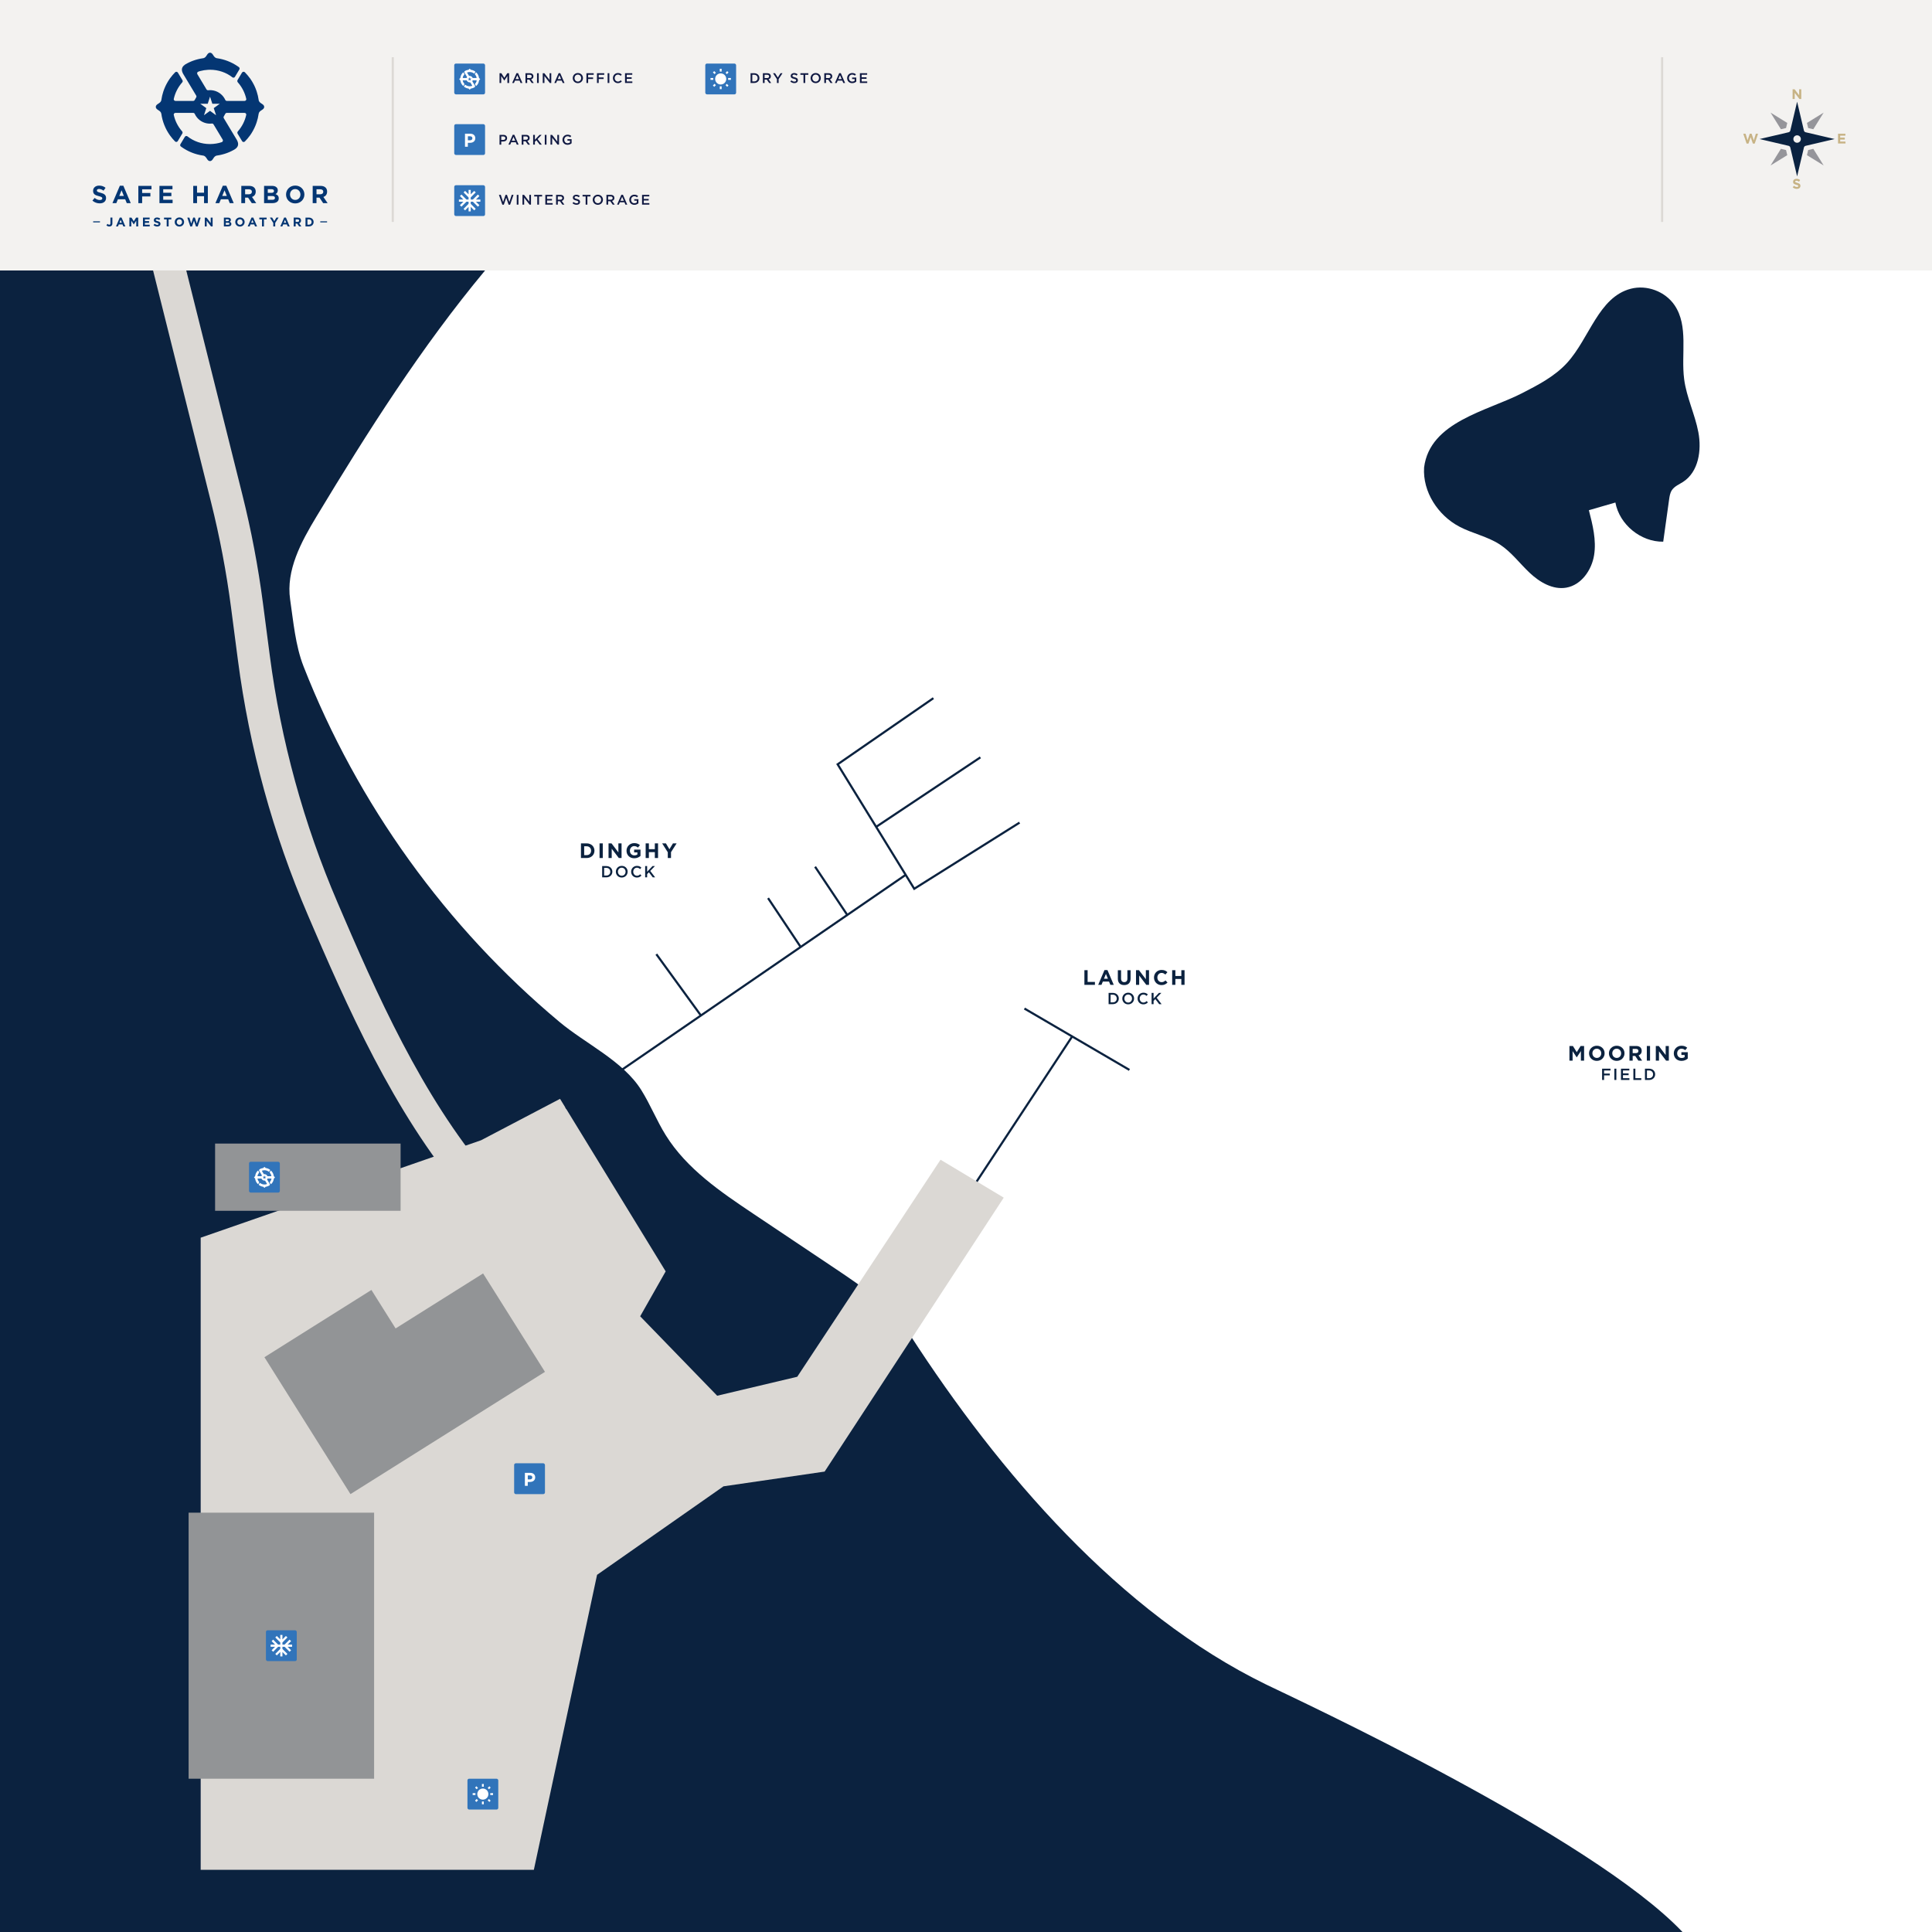 <?xml version="1.0" encoding="UTF-8"?>
<svg xmlns="http://www.w3.org/2000/svg" xmlns:xlink="http://www.w3.org/1999/xlink" viewBox="0 0 1800 1800">
  <clipPath id="a">
    <path d="m86.09 49.12h219.15v161.97h-219.15z"></path>
  </clipPath>
  <path d="m0 0h1800v1800h-1800z" fill="#fff"></path>
  <path d="m1567.54 1800h-1567.54v-1548h451.92c-59.49 71.49-109.08 149.73-157.13 229.37-14.25 23.62-28.47 49.95-24.47 77.25 3.02 20.61 4.9 42.86 12.49 62.26 50.11 128.04 132.95 243.11 238.48 331.26 24.6 20.55 59.2 36.3 76.2 63.48 8.45 13.51 14.35 28.5 22.78 42.03 19.51 31.32 51.1 52.79 81.77 73.31 25.24 16.89 50.48 33.79 75.72 50.68 26.16 17.51 53.05 35.75 70.15 62.18 82.63 127.77 195.15 259.13 331.96 325.72 27.81 13.53 302.85 141 387.67 230.47z" fill="#0b223f"></path>
  <path d="m1326.79 435.58c-1.42 22.53 12.83 44.5 32.79 55.04 12.19 6.44 26.24 9.13 37.79 16.67 10.7 6.98 18.43 17.58 27.73 26.35 9.29 8.77 21.66 16.08 34.24 13.85 13.94-2.47 23.6-16.29 25.84-30.27s-1.32-28.16-4.86-41.87c8.23-2.39 16.47-4.77 24.7-7.16 3.79 20.52 23.7 36.82 44.56 36.49 1.82-13.07 3.64-26.15 5.47-39.22.42-3.04.89-6.2 2.59-8.77 2.44-3.68 6.86-5.39 10.55-7.8 14.31-9.34 17.32-29.39 14.13-46.19-3.18-16.79-11.04-32.52-13.24-49.47-3.03-23.29 4.27-49.45-8.93-68.88-8.71-12.83-25.85-19.26-40.85-15.32-30.02 7.87-38.35 46.02-59.23 68.97-11.42 12.55-26.86 20.56-41.95 28.3-32.78 16.82-85.99 26.54-91.33 69.26z" fill="#0b223f"></path>
  <path d="m1010.31 917.55v-13.65h3v10.94h6.81v2.71z" fill="#0b223f"></path>
  <path d="m1034.5 917.55-1.25-3.06h-5.77l-1.25 3.06h-3.06l5.85-13.75h2.77l5.85 13.75zm-4.13-10.14-1.81 4.43h3.63l-1.81-4.43z" fill="#0b223f"></path>
  <path d="m1052.95 914.32c-.28.77-.68 1.41-1.2 1.92s-1.15.9-1.89 1.15-1.57.38-2.48.38c-1.83 0-3.28-.51-4.33-1.52s-1.58-2.53-1.58-4.54v-7.8h3v7.72c0 1.12.26 1.96.78 2.53s1.24.85 2.17.85 1.64-.27 2.16-.82.78-1.37.78-2.46v-7.82h3v7.7c0 1.04-.14 1.94-.42 2.71z" fill="#0b223f"></path>
  <path d="m1067.96 917.55-6.61-8.68v8.68h-2.96v-13.65h2.77l6.4 8.41v-8.41h2.96v13.65h-2.55z" fill="#0b223f"></path>
  <path d="m1086.64 916.36c-.38.3-.79.56-1.24.77s-.94.38-1.47.49-1.13.17-1.79.17c-1 0-1.93-.18-2.79-.55-.86-.36-1.6-.86-2.22-1.49s-1.11-1.38-1.46-2.23c-.35-.86-.53-1.77-.53-2.75v-.04c0-.97.18-1.89.53-2.74s.84-1.6 1.46-2.24 1.37-1.15 2.24-1.52 1.83-.56 2.89-.56c.64 0 1.22.05 1.75.16.53.1 1 .25 1.43.43s.83.4 1.19.66.7.55 1.01.86l-1.91 2.2c-.53-.48-1.08-.86-1.63-1.13s-1.17-.41-1.86-.41c-.57 0-1.1.11-1.59.33s-.91.53-1.26.92-.62.84-.82 1.36c-.2.51-.29 1.06-.29 1.65v.04c0 .58.1 1.14.29 1.66s.46.98.81 1.37c.34.39.76.7 1.25.93s1.02.34 1.61.34c.78 0 1.44-.14 1.98-.43s1.08-.68 1.61-1.17l1.91 1.93c-.35.38-.72.71-1.09 1.01z" fill="#0b223f"></path>
  <path d="m1100.62 917.55v-5.48h-5.54v5.48h-3v-13.65h3v5.4h5.54v-5.4h3v13.65z" fill="#0b223f"></path>
  <path d="m1032.86 925.05h3.92c3.3 0 5.58 2.27 5.58 5.22v.03c0 2.96-2.28 5.25-5.58 5.25h-3.92zm3.92 8.82c2.21 0 3.64-1.49 3.64-3.54v-.03c0-2.05-1.44-3.57-3.64-3.57h-2.07v7.14z" fill="#0b223f"></path>
  <path d="m1045.62 930.33v-.03c0-2.96 2.28-5.43 5.5-5.43s5.47 2.45 5.47 5.4v.03c0 2.96-2.28 5.43-5.5 5.43s-5.47-2.44-5.47-5.4zm9.04 0v-.03c0-2.04-1.49-3.73-3.57-3.73s-3.54 1.67-3.54 3.71v.03c0 2.04 1.48 3.74 3.57 3.74s3.54-1.67 3.54-3.71z" fill="#0b223f"></path>
  <path d="m1059.87 930.33v-.03c0-2.98 2.24-5.43 5.42-5.43 1.93 0 3.1.67 4.11 1.63l-1.18 1.37c-.84-.78-1.74-1.3-2.94-1.3-2.01 0-3.46 1.65-3.46 3.71v.03c0 2.05 1.45 3.74 3.46 3.74 1.29 0 2.11-.53 3.01-1.37l1.18 1.2c-1.09 1.14-2.29 1.86-4.26 1.86-3.06 0-5.34-2.38-5.34-5.4z" fill="#0b223f"></path>
  <path d="m1072.91 925.05h1.85v5.28l4.99-5.28h2.26l-4.36 4.52 4.56 5.98h-2.23l-3.58-4.72-1.63 1.68v3.04h-1.85v-10.5z" fill="#0b223f"></path>
  <path d="m1472.88 988.17v-8.91l-3.84 5.83h-.08l-3.8-5.77v8.85h-2.96v-13.65h3.24l3.59 5.77 3.59-5.77h3.24v13.65h-2.96z" fill="#0b223f"></path>
  <path d="m1494.43 984.08c-.36.85-.87 1.6-1.51 2.24s-1.41 1.15-2.3 1.52-1.86.56-2.92.56-2.02-.19-2.91-.56c-.88-.37-1.65-.87-2.29-1.5s-1.14-1.37-1.5-2.22-.54-1.76-.54-2.74v-.04c0-.97.18-1.89.55-2.74.36-.85.87-1.6 1.51-2.24s1.41-1.15 2.3-1.52 1.86-.56 2.92-.56 2.02.18 2.91.56c.88.37 1.65.87 2.29 1.5s1.14 1.37 1.5 2.22.54 1.76.54 2.74v.04c0 .98-.18 1.89-.55 2.74zm-2.59-2.74c0-.58-.1-1.14-.3-1.66s-.49-.97-.86-1.37c-.37-.39-.81-.7-1.32-.93s-1.06-.34-1.66-.34-1.17.11-1.67.33-.93.53-1.29.92-.64.84-.84 1.36c-.2.51-.3 1.06-.3 1.65v.04c0 .58.1 1.14.3 1.66s.49.98.86 1.37.81.7 1.31.93 1.06.34 1.67.34 1.15-.11 1.66-.33.94-.53 1.3-.92.64-.84.84-1.36c.2-.51.3-1.06.3-1.65z" fill="#0b223f"></path>
  <path d="m1512.96 984.08c-.36.85-.87 1.6-1.51 2.24s-1.41 1.15-2.3 1.52-1.86.56-2.92.56-2.02-.19-2.91-.56c-.88-.37-1.65-.87-2.29-1.5s-1.14-1.37-1.5-2.22-.54-1.76-.54-2.74v-.04c0-.97.18-1.89.55-2.74.36-.85.87-1.6 1.51-2.24s1.41-1.15 2.3-1.52 1.86-.56 2.92-.56 2.02.18 2.91.56c.88.37 1.65.87 2.29 1.5s1.14 1.37 1.5 2.22.54 1.76.54 2.74v.04c0 .98-.18 1.89-.55 2.74zm-2.59-2.74c0-.58-.1-1.14-.3-1.66s-.49-.97-.86-1.37c-.37-.39-.81-.7-1.32-.93s-1.06-.34-1.66-.34-1.17.11-1.67.33-.93.53-1.29.92-.64.84-.84 1.36c-.2.51-.3 1.06-.3 1.65v.04c0 .58.1 1.14.3 1.66s.49.98.86 1.37.81.7 1.31.93 1.06.34 1.67.34 1.15-.11 1.66-.33.94-.53 1.3-.92.64-.84.84-1.36c.2-.51.3-1.06.3-1.65z" fill="#0b223f"></path>
  <path d="m1526.41 988.17-2.92-4.37h-2.36v4.37h-3v-13.65h6.24c1.62 0 2.89.4 3.79 1.19s1.36 1.9 1.36 3.32v.04c0 1.11-.27 2.01-.81 2.7-.54.7-1.25 1.21-2.12 1.53l3.33 4.88h-3.51zm.06-8.99c0-.65-.21-1.14-.62-1.46-.42-.32-1-.49-1.74-.49h-2.98v3.92h3.04c.74 0 1.31-.18 1.71-.53s.59-.82.59-1.4z" fill="#0b223f"></path>
  <path d="m1534.31 988.17v-13.65h3v13.65z" fill="#0b223f"></path>
  <path d="m1552.25 988.17-6.61-8.68v8.68h-2.96v-13.65h2.77l6.4 8.41v-8.41h2.96v13.65h-2.55z" fill="#0b223f"></path>
  <path d="m1569.93 987.77c-.97.42-2.08.63-3.32.63-1.07 0-2.04-.18-2.92-.53s-1.63-.84-2.26-1.46-1.12-1.37-1.47-2.22c-.35-.86-.53-1.79-.53-2.81v-.04c0-.97.18-1.89.54-2.74s.86-1.6 1.49-2.24 1.39-1.15 2.26-1.52 1.83-.56 2.87-.56c.61 0 1.17.04 1.67.13.5.08.96.2 1.39.36s.83.35 1.21.58.74.5 1.09.8l-1.89 2.28c-.26-.22-.52-.42-.78-.58s-.53-.31-.81-.43-.58-.21-.91-.27-.68-.1-1.07-.1c-.55 0-1.06.11-1.53.34s-.89.53-1.25.92c-.36.38-.64.83-.84 1.35-.2.51-.3 1.07-.3 1.65v.04c0 .63.1 1.2.3 1.73s.49.99.86 1.38.81.69 1.31.91c.5.21 1.06.32 1.67.32 1.12 0 2.06-.27 2.83-.83v-1.96h-3.02v-2.59h5.93v5.93c-.7.6-1.54 1.11-2.51 1.53z" fill="#0b223f"></path>
  <path d="m1492.64 995.67h7.82v1.68h-5.97v2.86h5.29v1.68h-5.29v4.27h-1.85v-10.5z" fill="#0b223f"></path>
  <path d="m1504.08 995.67h1.84v10.5h-1.84z" fill="#0b223f"></path>
  <path d="m1510.23 995.67h7.79v1.65h-5.94v2.73h5.26v1.65h-5.26v2.82h6.01v1.65h-7.86z" fill="#0b223f"></path>
  <path d="m1521.78 995.67h1.85v8.82h5.52v1.68h-7.37z" fill="#0b223f"></path>
  <path d="m1532.57 995.67h3.92c3.3 0 5.58 2.27 5.58 5.22v.03c0 2.96-2.28 5.25-5.58 5.25h-3.92zm3.92 8.82c2.21 0 3.64-1.49 3.64-3.54v-.03c0-2.05-1.44-3.57-3.64-3.57h-2.07v7.14z" fill="#0b223f"></path>
  <path d="m553.31 795.27c-.35.83-.85 1.55-1.49 2.16s-1.41 1.09-2.3 1.44-1.87.53-2.93.53h-5.32v-13.65h5.32c1.07 0 2.04.17 2.93.52.89.34 1.66.82 2.3 1.43s1.14 1.33 1.49 2.16.53 1.72.53 2.68v.04c0 .96-.18 1.86-.53 2.69zm-2.61-2.69c0-.6-.1-1.15-.3-1.66s-.48-.94-.84-1.31c-.36-.36-.79-.65-1.3-.85s-1.07-.3-1.68-.3h-2.32v8.23h2.32c.61 0 1.17-.1 1.68-.29s.94-.47 1.3-.84c.36-.36.64-.79.84-1.29.2-.49.3-1.05.3-1.66v-.04z" fill="#0b223f"></path>
  <path d="m558.59 799.4v-13.65h3v13.65z" fill="#0b223f"></path>
  <path d="m576.53 799.4-6.61-8.68v8.68h-2.96v-13.65h2.77l6.4 8.41v-8.41h2.96v13.65h-2.55z" fill="#0b223f"></path>
  <path d="m594.21 799c-.97.42-2.08.63-3.32.63-1.07 0-2.04-.18-2.92-.53s-1.63-.84-2.26-1.46-1.12-1.37-1.47-2.22c-.35-.86-.53-1.79-.53-2.81v-.04c0-.97.18-1.89.54-2.74s.86-1.6 1.49-2.24 1.39-1.15 2.26-1.52 1.83-.56 2.87-.56c.61 0 1.17.04 1.67.13.5.08.96.2 1.39.36s.83.35 1.21.58.74.5 1.09.8l-1.89 2.28c-.26-.22-.52-.42-.78-.58s-.53-.31-.81-.43-.58-.21-.91-.27-.68-.1-1.07-.1c-.55 0-1.06.11-1.53.34s-.89.53-1.25.92c-.36.38-.64.83-.84 1.35-.2.51-.3 1.07-.3 1.65v.04c0 .63.1 1.2.3 1.73s.49.99.86 1.38.81.69 1.31.91c.5.21 1.06.32 1.67.32 1.12 0 2.06-.27 2.83-.83v-1.96h-3.02v-2.59h5.93v5.93c-.7.6-1.54 1.11-2.51 1.53z" fill="#0b223f"></path>
  <path d="m610.09 799.4v-5.48h-5.54v5.48h-3v-13.65h3v5.4h5.54v-5.4h3v13.65z" fill="#0b223f"></path>
  <path d="m625.16 793.96v5.44h-3v-5.38l-5.25-8.27h3.51l3.26 5.48 3.31-5.48h3.41l-5.25 8.21z" fill="#0b223f"></path>
  <path d="m561.02 806.9h3.92c3.3 0 5.58 2.27 5.58 5.22v.03c0 2.96-2.28 5.25-5.58 5.25h-3.92zm3.92 8.82c2.21 0 3.64-1.49 3.64-3.54v-.03c0-2.05-1.44-3.57-3.64-3.57h-2.07v7.14z" fill="#0b223f"></path>
  <path d="m573.78 812.18v-.03c0-2.96 2.28-5.43 5.5-5.43s5.47 2.45 5.47 5.4v.03c0 2.96-2.28 5.43-5.5 5.43s-5.47-2.44-5.47-5.4zm9.04 0v-.03c0-2.04-1.49-3.73-3.57-3.73s-3.54 1.67-3.54 3.71v.03c0 2.04 1.48 3.74 3.57 3.74s3.54-1.67 3.54-3.71z" fill="#0b223f"></path>
  <path d="m588.03 812.18v-.03c0-2.98 2.24-5.43 5.42-5.43 1.93 0 3.1.67 4.11 1.63l-1.18 1.37c-.84-.78-1.74-1.3-2.94-1.3-2.01 0-3.46 1.65-3.46 3.71v.03c0 2.05 1.45 3.74 3.46 3.74 1.29 0 2.11-.53 3.01-1.37l1.18 1.2c-1.09 1.14-2.29 1.86-4.26 1.86-3.06 0-5.34-2.38-5.34-5.4z" fill="#0b223f"></path>
  <path d="m601.07 806.9h1.85v5.28l4.99-5.28h2.26l-4.36 4.52 4.56 5.98h-2.23l-3.58-4.72-1.63 1.68v3.04h-1.85v-10.5z" fill="#0b223f"></path>
  <path d="m1491.86 244.02-35.44.23h35.38z" fill="#dbd8d4"></path>
  <path d="m448.24 1062.33-261.27 90.8v588.94h310.41l58.89-274.84 117.79-82.45 94.23-13.74 166.87-255.21-58.9-35.34-133.49 202.21-74.6 17.67-71.74-74 23.76-41.86-98.42-160.75z" fill="#dbd8d4"></path>
  <path d="m152.81 230.92 58.39 233.41c8.22 32.88 14.55 66.2 18.94 99.81l6.37 48.77c10.53 80.6 32.15 159.35 64.24 234.04l5.89 13.7c38.6 89.83 82.59 184.04 148.33 256.42l9.26-11.42" fill="none" stroke="#dbd8d4" stroke-miterlimit="10" stroke-width="30"></path>
  <path d="m527.16 1032.56 316.64-217.48" fill="none" stroke="#0b223f" stroke-miterlimit="10" stroke-width="2"></path>
  <path d="m869.62 650.47-89.2 61.63 71.36 115.95 98.12-61.63" fill="none" stroke="#0b223f" stroke-miterlimit="10" stroke-width="2"></path>
  <path d="m816.28 770.37 97.13-64.76" fill="none" stroke="#0b223f" stroke-miterlimit="10" stroke-width="2"></path>
  <path d="m909.98 1100.73 88.91-135.05" fill="none" stroke="#0b223f" stroke-miterlimit="10" stroke-width="2"></path>
  <path d="m954.44 939.64 97.81 57.17" fill="none" stroke="#0b223f" stroke-miterlimit="10" stroke-width="2"></path>
  <path d="m759.4 807.51 29.99 44.94" fill="none" stroke="#0b223f" stroke-miterlimit="10" stroke-width="2"></path>
  <path d="m715.58 836.75 29.98 44.93" fill="none" stroke="#0b223f" stroke-miterlimit="10" stroke-width="2"></path>
  <path d="m611.49 888.99 41.52 57.13" fill="none" stroke="#0b223f" stroke-miterlimit="10" stroke-width="2"></path>
  <path d="m175.72 1409.32h172.83v247.87h-172.83z" fill="#929496"></path>
  <path d="m200.4 1065.44h172.83v62.63h-172.83z" fill="#929496"></path>
  <path d="m507.73 1278.13-57.64-91.7-81.52 51.24-22.53-35.85-99.68 62.66 80.17 127.55 99.68-62.66z" fill="#929496"></path>
  <rect fill="#3174ba" height="28.72" rx="1.58" width="28.72" x="479.01" y="1363.31"></rect>
  <path d="m489.04 1372.22h4.95c2.89 0 4.64 1.71 4.64 4.19v.03c0 2.8-2.18 4.26-4.9 4.26h-2.03v3.63h-2.67v-12.12zm4.78 6.11c1.33 0 2.11-.8 2.11-1.84v-.03c0-1.19-.83-1.84-2.16-1.84h-2.06v3.71z" fill="#fff"></path>
  <rect fill="#3174ba" height="28.72" rx="1.58" width="28.72" x="232" y="1082.4"></rect>
  <path d="m255.07 1095.68c-.07-.52-.19-1.02-.35-1.51 0-.02-.01-.04-.02-.06-.04-.13-.09-.26-.14-.39-.02-.04-.03-.09-.05-.13-.04-.1-.09-.2-.13-.3-.02-.05-.05-.11-.07-.16-.04-.09-.09-.18-.14-.27-.07-.14-.15-.27-.23-.41-.02-.04-.04-.08-.07-.11-.06-.09-.12-.18-.18-.27-.02-.04-.05-.07-.07-.11-.04-.05-.07-.11-.11-.16 0-.01-.02-.02-.03-.03-.27-.37-.57-.72-.89-1.04-.15-.15-.4-.12-.51.07l-.79 1.31c-.08.14-.07.31.04.43.74.84 1.28 1.86 1.52 3 0 .17-.13.32-.31.32h-3.17c-.12 0-.23-.07-.28-.18-.15-.32-.35-.61-.6-.87-.67-.67-1.58-.95-2.45-.86-.12.01-.24-.04-.3-.15l-1.64-2.72c-.08-.14-.04-.34.1-.42.06-.04.13-.06.2-.08s.14-.05.22-.07c.45-.12.92-.19 1.39-.22.12 0 .24-.01.36-.01 1.5 0 2.91.49 4 1.35.15.12.36.08.46-.08l.8-1.33c.08-.14.05-.31-.08-.41h-.02s-.02-.03-.03-.04c-.06-.04-.12-.08-.17-.12-.02-.01-.04-.03-.06-.04-1.08-.73-2.31-1.2-3.6-1.39-.72-.07-.69-.99-1.28-.99s-.56.93-1.28.99c-.6.09-1.18.23-1.74.44 0 0-.03 0-.04.01-.1.04-.19.07-.29.11h-.02c-.1.04-.21.09-.31.14-.01 0-.02.01-.03.02-.1.05-.2.1-.3.15-.01 0-.02.01-.03.02-.1.05-.2.11-.3.17-.04.02-.13.08-.13.08-.75.51-.61 1.13-.32 1.66l.1.16 1.46 2.42.77 1.29c.06.1.06.24-.01.34-.09.14-.18.28-.25.43-.05.11-.16.18-.28.18h-3.17c-.18 0-.32-.15-.31-.32.24-1.13.78-2.16 1.52-3 .09-.11.11-.26.04-.39l-.81-1.35c-.1-.17-.34-.2-.49-.06-.32.32-.62.67-.89 1.04-.01.01-.02.02-.03.03-.04.05-.07.1-.11.16-.03.04-.05.07-.08.11-.06.09-.12.18-.17.27-.03.04-.05.09-.07.13-.06.1-.12.2-.17.31-.06.12-.12.24-.18.36-.02.05-.05.11-.07.16-.05.1-.09.2-.13.3-.02.04-.03.09-.05.13-.05.13-.1.26-.14.39 0 .02-.01.04-.02.06-.16.49-.28.99-.35 1.51-.1.68-.99.66-.99 1.24s.88.56.99 1.23c.1.7.28 1.38.54 2.02 0 .01 0 .02.01.04.06.15.13.3.19.45 0 0 0 .02.01.02.07.16.15.31.23.46 0 .01.01.02.02.03.07.13.15.25.22.38.03.04.06.09.08.13.06.1.13.19.2.29.02.02.03.05.05.07 0 0 .01.01.02.02.27.37.56.72.88 1.04.14.14.38.11.48-.06l.82-1.36c.07-.12.06-.27-.03-.38-.73-.83-1.26-1.85-1.51-2.98-.01-.18.13-.33.31-.33h3.17c.12 0 .23.07.28.18.15.32.35.61.6.87.67.67 1.58.95 2.45.86.12-.01.24.04.3.15l1.64 2.72c.06.1.06.22 0 .32-.04.06-.1.11-.17.14-.58.2-1.35.34-2.1.34-1.51 0-2.91-.5-4.03-1.37-.15-.12-.37-.08-.47.08l-.79 1.32c-.08.14-.05.31.08.41.03.02.05.04.08.06 0 0 0 0 .01.01.02.01.04.02.05.04.09.06.18.12.27.18.06.04.11.07.17.11.1.06.2.12.3.18.04.02.08.05.13.07.13.07.27.14.41.21.05.03.11.05.16.07l.27.12c.06.03.13.05.19.08.09.03.17.07.26.1.06.02.13.04.19.07.1.03.19.06.29.09.06.02.11.03.17.05.13.04.27.07.41.1.02 0 .04 0 .06.01.16.03.33.06.5.09h.01c.72.07.69.99 1.28.99s.56-.93 1.28-.99h.02c.07 0 .13-.02.2-.03.08-.01.16-.03.24-.04.04 0 .08-.02.12-.03.11-.02.23-.05.34-.08h.01c.55-.14 1.09-.34 1.6-.59 0 0 .36-.18.54-.28.89-.52.76-1.19.45-1.75 0 0-.02-.04-.02-.04s-.48-.8-.48-.8l-1.82-3.04c-.06-.1-.06-.24.01-.34.09-.14.18-.28.25-.43.05-.11.16-.18.28-.18h3.17c.18 0 .32.16.31.33-.24 1.12-.77 2.14-1.5 2.97-.1.12-.12.29-.04.43l.8 1.33c.11.18.35.21.49.06.33-.33.63-.68.9-1.05 0 0 .01-.01.02-.02.02-.03.04-.07.07-.1.04-.05.07-.1.11-.15.05-.08.1-.16.15-.24.08-.12.15-.25.22-.37 0-.01.01-.02.02-.04.08-.15.16-.3.23-.46 0 0 0-.02.01-.03.07-.15.13-.29.19-.44 0 0 0-.01 0-.02.06-.16.12-.32.18-.49.17-.5.29-1.02.37-1.55.1-.67.99-.65.99-1.23s-.89-.56-.99-1.24zm-7.63 2.73-1.08-.78-1.08.78.41-1.27-1.08-.78h1.33l.41-1.27.41 1.27h1.33l-1.08.78.41 1.27z" fill="#fff"></path>
  <rect fill="#3174ba" height="28.72" rx="1.58" width="28.72" x="435.51" y="1657.19"></rect>
  <path d="m445.34 1665.77-1.52-1.55-1.25 1.22 1.55 1.55 1.23-1.22zm-2.38 4.89h-2.59v1.73h2.59zm7.77-8.59h-1.73v2.59h1.73zm6.43 3.38-1.25-1.22-1.51 1.55 1.22 1.22 1.55-1.55zm-2.77 11.83 1.52 1.59 1.22-1.22-1.55-1.55-1.18 1.17zm2.38-6.62v1.73h2.59v-1.73zm-6.91-4.32c-2.86 0-5.18 2.32-5.18 5.18s2.32 5.18 5.18 5.18 5.18-2.32 5.18-5.18-2.32-5.18-5.18-5.18zm-.86 14.68h1.73v-2.59h-1.73zm-6.43-3.42 1.25 1.26 1.55-1.55-1.25-1.26z" fill="#fff"></path>
  <rect fill="#3174ba" height="28.72" rx="1.58" width="28.72" x="247.77" y="1518.9"></rect>
  <path d="m272.13 1532.25h-4.17l3.24-3.24-1.41-1.42-4.66 4.66h-2v-2l4.66-4.66-1.42-1.41-3.24 3.24v-4.17h-2v4.17l-3.24-3.24-1.42 1.41 4.66 4.66v2h-2l-4.66-4.66-1.41 1.42 3.24 3.24h-4.17v2h4.17l-3.24 3.24 1.41 1.42 4.66-4.66h2v2l-4.66 4.66 1.42 1.41 3.24-3.24v4.17h2v-4.17l3.24 3.24 1.42-1.41-4.66-4.66v-2h2l4.66 4.66 1.41-1.42-3.24-3.24h4.17z" fill="#fff"></path>
  <path d="m0 0h1800v252h-1800z" fill="#f3f2f0"></path>
  <path d="m1548.56 53.32v153.47" fill="none" stroke="#dcd9d5" stroke-miterlimit="10" stroke-width="2"></path>
  <path d="m1676.79 131.99c-1.36 1.35-3.57 1.35-4.93 0s-1.36-3.55 0-4.91c1.36-1.35 3.57-1.35 4.93 0 1.36 1.36 1.36 3.55 0 4.91m32.51-2.45-27-6.31c-.81-.19-1.44-.82-1.63-1.62l-6.34-26.87-6.34 26.87c-.19.81-.82 1.43-1.63 1.62l-27 6.31 27 6.31c.81.19 1.44.82 1.63 1.62l6.34 26.87 6.34-26.87c.19-.81.82-1.43 1.63-1.62l7.65-1.79z" fill="#0a2240"></path>
  <path d="m1699.06 104.92-15.56 9.6 1.12 4.77 4.8 1.12z" fill="#95959a"></path>
  <path d="m1649.59 104.92 9.64 15.49 4.79-1.12 1.13-4.77z" fill="#95959a"></path>
  <path d="m1659.23 138.67-9.64 15.48 15.56-9.59-1.13-4.77z" fill="#95959a"></path>
  <path d="m1689.42 138.67-4.8 1.12-1.12 4.77 15.56 9.59z" fill="#95959a"></path>
  <path d="m1670.13 83.16h1.84s4.26 5.6 4.26 5.6v-5.6s1.97 0 1.97 0v9.1s-1.7 0-1.7 0l-4.41-5.78v5.78s-1.97 0-1.97 0v-9.1z" fill="#c7b385"></path>
  <path d="m1712.47 124.6h6.86s0 1.78 0 1.78h-4.87v1.85h4.29s0 1.78 0 1.78h-4.29v1.91h4.94s0 1.78 0 1.78h-6.93s0-9.1 0-9.1z" fill="#c7b385"></path>
  <path d="m1624.16 124.6h2.14s1.88 6.16 1.88 6.16l2.04-6.19h1.72s2.04 6.19 2.04 6.19l1.89-6.16h2.09s-3.11 9.16-3.11 9.16h-1.74s-2.05-5.95-2.05-5.95l-2.05 5.95h-1.74s-3.1-9.16-3.1-9.16z" fill="#c7b385"></path>
  <path d="m1670.22 174.51 1.18-1.42c.82.68 1.68 1.1 2.72 1.1.82 0 1.31-.33 1.31-.86v-.03c0-.51-.31-.77-1.83-1.16-1.83-.47-3.02-.97-3.02-2.78v-.03c0-1.65 1.33-2.74 3.18-2.74 1.33 0 2.46.42 3.38 1.16l-1.04 1.51c-.81-.56-1.6-.9-2.37-.9s-1.17.35-1.17.79v.03c0 .6.39.79 1.96 1.2 1.85.48 2.89 1.14 2.89 2.73v.03c0 1.81-1.38 2.82-3.34 2.82-1.38 0-2.77-.48-3.86-1.46z" fill="#c7b385"></path>
  <path d="m365.94 53.3v153.48" fill="none" stroke="#dcd9d5" stroke-miterlimit="10" stroke-width="2"></path>
  <g fill="#101942">
    <path d="m465.4 125.65h3.59c2.12 0 3.46 1.21 3.46 3.04v.03c0 2.04-1.64 3.11-3.64 3.11h-1.81v2.93h-1.6v-9.1zm3.46 4.73c1.21 0 1.96-.68 1.96-1.62v-.03c0-1.07-.77-1.63-1.96-1.63h-1.86v3.28z"></path>
    <path d="m477.7 125.58h1.48l4 9.17h-1.69l-.92-2.2h-4.3l-.94 2.2h-1.64l4-9.17zm2.29 5.55-1.57-3.64-1.56 3.64z"></path>
    <path d="m486.04 125.65h4.06c1.14 0 2.04.34 2.63.91.48.49.75 1.17.75 1.96v.03c0 1.5-.9 2.39-2.17 2.76l2.46 3.45h-1.88l-2.24-3.17h-2v3.17h-1.6v-9.1zm3.94 4.51c1.14 0 1.87-.6 1.87-1.52v-.03c0-.98-.7-1.51-1.89-1.51h-2.33v3.06h2.34z"></path>
    <path d="m496.74 125.65h1.6v4.58l4.33-4.58h1.96l-3.78 3.91 3.95 5.19h-1.94l-3.11-4.1-1.42 1.46v2.64h-1.6v-9.1z"></path>
    <path d="m507.56 125.65h1.6v9.1h-1.6z"></path>
    <path d="m512.89 125.65h1.48l4.88 6.29v-6.29h1.57v9.1h-1.34l-5.02-6.47v6.47h-1.57z"></path>
    <path d="m524.05 130.22v-.03c0-2.55 1.95-4.71 4.69-4.71 1.59 0 2.56.44 3.5 1.23l-1.01 1.21c-.7-.6-1.39-.97-2.55-.97-1.68 0-2.95 1.47-2.95 3.21v.03c0 1.87 1.23 3.25 3.09 3.25.86 0 1.64-.27 2.2-.69v-1.7h-2.33v-1.39h3.87v3.82c-.9.77-2.18 1.42-3.8 1.42-2.85 0-4.72-2.03-4.72-4.68z"></path>
    <path d="m465.4 68.21h1.7l2.77 4.3 2.77-4.3h1.7v9.1h-1.6v-6.53l-2.87 4.29h-.05l-2.85-4.26v6.5h-1.57z"></path>
    <path d="m481.21 68.14h1.48l4 9.17h-1.69l-.92-2.2h-4.3l-.94 2.2h-1.64l4-9.17zm2.29 5.55-1.57-3.64-1.56 3.64z"></path>
    <path d="m489.55 68.21h4.06c1.14 0 2.04.34 2.63.91.48.49.75 1.17.75 1.96v.03c0 1.5-.9 2.39-2.17 2.76l2.46 3.45h-1.88l-2.24-3.17h-2v3.17h-1.6v-9.1zm3.94 4.51c1.14 0 1.87-.6 1.87-1.52v-.03c0-.98-.7-1.51-1.89-1.51h-2.33v3.06h2.34z"></path>
    <path d="m500.34 68.21h1.6v9.1h-1.6z"></path>
    <path d="m505.67 68.21h1.48l4.88 6.29v-6.29h1.57v9.1h-1.34l-5.02-6.47v6.47h-1.57z"></path>
    <path d="m520.47 68.14h1.48l4 9.17h-1.69l-.92-2.2h-4.3l-.94 2.2h-1.64l4-9.17zm2.29 5.55-1.57-3.64-1.56 3.64z"></path>
    <path d="m533.61 72.78v-.03c0-2.56 1.98-4.71 4.77-4.71s4.75 2.12 4.75 4.68v.03c0 2.56-1.98 4.71-4.77 4.71s-4.75-2.12-4.75-4.68zm7.84 0v-.03c0-1.77-1.29-3.24-3.09-3.24s-3.07 1.44-3.07 3.21v.03c0 1.77 1.29 3.24 3.09 3.24s3.07-1.44 3.07-3.21z"></path>
    <path d="m546.36 68.21h6.77v1.46h-5.17v2.48h4.59v1.46h-4.59v3.71h-1.6v-9.1z"></path>
    <path d="m556.19 68.21h6.77v1.46h-5.17v2.48h4.59v1.46h-4.59v3.71h-1.6v-9.1z"></path>
    <path d="m566.11 68.21h1.6v9.1h-1.6z"></path>
    <path d="m571.04 72.78v-.03c0-2.59 1.94-4.71 4.69-4.71 1.68 0 2.69.58 3.56 1.42l-1.03 1.18c-.73-.68-1.51-1.13-2.55-1.13-1.74 0-3 1.43-3 3.21v.03c0 1.78 1.26 3.24 3 3.24 1.12 0 1.83-.46 2.61-1.18l1.03 1.04c-.95.99-1.99 1.61-3.69 1.61-2.65 0-4.63-2.07-4.63-4.68z"></path>
    <path d="m582.33 68.21h6.75v1.43h-5.15v2.37h4.56v1.43h-4.56v2.44h5.21v1.43h-6.81z"></path>
    <path d="m464.85 181.55h1.73l2.17 6.75 2.24-6.77h1.35l2.24 6.77 2.17-6.75h1.68l-3.17 9.17h-1.38l-2.24-6.54-2.24 6.54h-1.38z"></path>
    <path d="m481.45 181.55h1.6v9.1h-1.6z"></path>
    <path d="m486.78 181.55h1.48l4.88 6.29v-6.29h1.57v9.1h-1.34l-5.02-6.47v6.47h-1.57z"></path>
    <path d="m500.58 183.04h-2.89v-1.48h7.38v1.48h-2.89v7.62h-1.61v-7.62z"></path>
    <path d="m508.07 181.55h6.75v1.43h-5.15v2.37h4.56v1.43h-4.56v2.44h5.21v1.43h-6.81z"></path>
    <path d="m518.08 181.55h4.06c1.14 0 2.04.34 2.63.91.48.49.75 1.17.75 1.96v.03c0 1.5-.9 2.39-2.17 2.76l2.46 3.45h-1.88l-2.24-3.17h-2v3.17h-1.6v-9.1zm3.94 4.51c1.14 0 1.87-.6 1.87-1.52v-.03c0-.97-.7-1.51-1.89-1.51h-2.33v3.05h2.34z"></path>
    <path d="m533.37 189.33.96-1.14c.87.75 1.74 1.18 2.87 1.18.99 0 1.61-.46 1.61-1.14v-.03c0-.65-.36-1-2.05-1.39-1.94-.47-3.03-1.04-3.03-2.72v-.03c0-1.56 1.3-2.64 3.11-2.64 1.33 0 2.38.4 3.3 1.14l-.86 1.21c-.82-.61-1.64-.94-2.47-.94-.94 0-1.48.48-1.48 1.08v.03c0 .7.42 1.01 2.16 1.43 1.92.47 2.93 1.16 2.93 2.67v.03c0 1.7-1.34 2.72-3.25 2.72-1.39 0-2.7-.48-3.8-1.46z"></path>
    <path d="m545.64 183.04h-2.89v-1.48h7.38v1.48h-2.89v7.62h-1.61v-7.62z"></path>
    <path d="m552.23 186.13v-.03c0-2.56 1.98-4.71 4.77-4.71s4.75 2.12 4.75 4.68v.03c0 2.56-1.98 4.71-4.77 4.71s-4.75-2.12-4.75-4.68zm7.84 0v-.03c0-1.77-1.29-3.24-3.09-3.24s-3.07 1.44-3.07 3.21v.03c0 1.77 1.29 3.24 3.09 3.24s3.07-1.44 3.07-3.21z"></path>
    <path d="m564.98 181.55h4.06c1.14 0 2.04.34 2.63.91.48.49.75 1.17.75 1.96v.03c0 1.5-.9 2.39-2.17 2.76l2.46 3.45h-1.88l-2.24-3.17h-2v3.17h-1.6v-9.1zm3.94 4.51c1.14 0 1.87-.6 1.87-1.52v-.03c0-.97-.7-1.51-1.89-1.51h-2.33v3.05h2.34z"></path>
    <path d="m578.91 181.49h1.48l4 9.17h-1.69l-.92-2.2h-4.3l-.94 2.2h-1.64l4-9.17zm2.29 5.55-1.57-3.64-1.56 3.64z"></path>
    <path d="m586.29 186.13v-.03c0-2.55 1.95-4.71 4.69-4.71 1.59 0 2.56.44 3.5 1.24l-1.01 1.21c-.7-.6-1.39-.97-2.55-.97-1.68 0-2.95 1.47-2.95 3.21v.03c0 1.87 1.24 3.25 3.09 3.25.86 0 1.64-.27 2.2-.69v-1.7h-2.33v-1.39h3.87v3.82c-.9.77-2.18 1.42-3.8 1.42-2.85 0-4.72-2.03-4.72-4.68z"></path>
    <path d="m598.19 181.55h6.75v1.43h-5.15v2.37h4.56v1.43h-4.56v2.44h5.21v1.43h-6.81z"></path>
    <path d="m699.3 68.21h3.39c2.86 0 4.84 1.96 4.84 4.52v.03c0 2.56-1.98 4.55-4.84 4.55h-3.39zm3.39 7.64c1.91 0 3.16-1.29 3.16-3.07v-.03c0-1.78-1.25-3.09-3.16-3.09h-1.79v6.19z"></path>
    <path d="m710.77 68.21h4.06c1.14 0 2.04.34 2.63.91.48.49.75 1.17.75 1.96v.03c0 1.5-.9 2.39-2.17 2.76l2.46 3.45h-1.89l-2.24-3.17h-2v3.17h-1.6v-9.1zm3.94 4.51c1.14 0 1.87-.6 1.87-1.52v-.03c0-.98-.7-1.51-1.89-1.51h-2.33v3.06h2.34z"></path>
    <path d="m723.82 73.72-3.61-5.51h1.89l2.55 4.03 2.57-4.03h1.83l-3.61 5.47v3.63h-1.61v-3.59z"></path>
    <path d="m736.34 75.98.96-1.14c.87.75 1.74 1.18 2.87 1.18.99 0 1.61-.46 1.61-1.14v-.03c0-.65-.36-1-2.05-1.39-1.94-.47-3.03-1.04-3.03-2.72v-.03c0-1.56 1.3-2.64 3.11-2.64 1.33 0 2.38.4 3.3 1.14l-.86 1.21c-.82-.61-1.64-.94-2.47-.94-.94 0-1.48.48-1.48 1.08v.03c0 .7.42 1.01 2.16 1.43 1.92.47 2.93 1.16 2.93 2.67v.03c0 1.7-1.34 2.72-3.25 2.72-1.39 0-2.7-.48-3.8-1.46z"></path>
    <path d="m748.61 69.69h-2.89v-1.48h7.38v1.48h-2.89v7.62h-1.61v-7.62z"></path>
    <path d="m755.2 72.78v-.03c0-2.56 1.98-4.71 4.77-4.71s4.75 2.12 4.75 4.68v.03c0 2.56-1.98 4.71-4.77 4.71s-4.75-2.12-4.75-4.68zm7.84 0v-.03c0-1.77-1.29-3.24-3.09-3.24s-3.07 1.44-3.07 3.21v.03c0 1.77 1.29 3.24 3.09 3.24s3.07-1.44 3.07-3.21z"></path>
    <path d="m767.96 68.21h4.06c1.14 0 2.04.34 2.63.91.48.49.75 1.17.75 1.96v.03c0 1.5-.9 2.39-2.17 2.76l2.46 3.45h-1.89l-2.24-3.17h-2v3.17h-1.6v-9.1zm3.94 4.51c1.14 0 1.87-.6 1.87-1.52v-.03c0-.98-.7-1.51-1.89-1.51h-2.33v3.06h2.34z"></path>
    <path d="m781.88 68.14h1.48l4 9.17h-1.69l-.92-2.2h-4.3l-.94 2.2h-1.64l4-9.17zm2.29 5.55-1.57-3.64-1.56 3.64z"></path>
    <path d="m789.26 72.78v-.03c0-2.55 1.95-4.71 4.69-4.71 1.59 0 2.56.44 3.5 1.23l-1.01 1.21c-.7-.6-1.39-.97-2.55-.97-1.68 0-2.95 1.47-2.95 3.21v.03c0 1.87 1.23 3.25 3.09 3.25.86 0 1.64-.27 2.2-.69v-1.7h-2.33v-1.39h3.87v3.82c-.9.77-2.18 1.42-3.8 1.42-2.85 0-4.72-2.03-4.72-4.68z"></path>
    <path d="m801.16 68.21h6.75v1.43h-5.15v2.37h4.56v1.43h-4.56v2.44h5.21v1.43h-6.81z"></path>
  </g>
  <path d="m99.13 209.83 1.14-1.27c.47.51.93.82 1.5.82.68 0 1.1-.41 1.1-1.36v-5.29h1.85v5.37c0 .97-.28 1.7-.77 2.19-.5.5-1.24.76-2.14.76-1.28 0-2.12-.56-2.69-1.23z" fill="#043673"></path>
  <path d="m113.49 207.51-1.09-2.66-1.09 2.66zm-1.9-4.83h1.67l3.52 8.27h-1.89l-.75-1.84h-3.47l-.75 1.84h-1.84l3.52-8.27z" fill="#043673"></path>
  <path d="m120.54 202.73h1.94l2.16 3.48 2.16-3.48h1.95v8.22h-1.8v-5.36l-2.31 3.5h-.04l-2.29-3.47v5.33h-1.77z" fill="#043673"></path>
  <path d="m133.21 202.73h6.2v1.61h-4.4v1.67h3.87v1.61h-3.87v1.72h4.46v1.61h-6.26z" fill="#043673"></path>
  <path d="m143.01 209.75 1.07-1.28c.74.61 1.51 1 2.45 1 .74 0 1.19-.29 1.19-.77v-.02c0-.46-.28-.69-1.65-1.05-1.65-.42-2.72-.88-2.72-2.51v-.02c0-1.49 1.2-2.48 2.88-2.48 1.2 0 2.22.38 3.05 1.04l-.94 1.36c-.73-.51-1.44-.81-2.14-.81s-1.06.32-1.06.72v.02c0 .54.35.72 1.77 1.08 1.67.43 2.61 1.03 2.61 2.46v.03c0 1.63-1.24 2.55-3.02 2.55-1.24 0-2.5-.44-3.48-1.32z" fill="#043673"></path>
  <path d="m155.31 204.4h-2.5v-1.67h6.81v1.67h-2.5v6.55h-1.81z" fill="#043673"></path>
  <path d="m169.62 206.87v-.02c0-1.41-1.03-2.58-2.49-2.58s-2.46 1.15-2.46 2.56v.02c0 1.41 1.03 2.58 2.49 2.58s2.46-1.15 2.46-2.56zm-6.84 0v-.02c0-2.33 1.84-4.25 4.38-4.25s4.35 1.89 4.35 4.22v.02c0 2.33-1.84 4.25-4.38 4.25s-4.35-1.89-4.35-4.22z" fill="#043673"></path>
  <path d="m174.51 202.73h1.93l1.71 5.57 1.84-5.59h1.55l1.84 5.59 1.7-5.57h1.89l-2.8 8.28h-1.58l-1.85-5.38-1.85 5.38h-1.58z" fill="#043673"></path>
  <path d="m190.8 202.73h1.66l3.85 5.06v-5.06h1.79v8.22h-1.54l-3.98-5.22v5.22h-1.78z" fill="#043673"></path>
  <path d="m212.43 207.56h-2.09v1.81h2.15c.8 0 1.28-.28 1.28-.89v-.02c0-.55-.41-.89-1.34-.89zm.88-2.39c0-.54-.42-.84-1.19-.84h-1.78v1.74h1.67c.8 0 1.3-.26 1.3-.87v-.02zm-4.73-2.43h3.81c.94 0 1.68.26 2.15.73.38.38.56.83.56 1.4v.02c0 .93-.49 1.44-1.08 1.77.95.36 1.54.92 1.54 2.02v.02c0 1.5-1.22 2.25-3.07 2.25h-3.91z" fill="#043673"></path>
  <path d="m226.02 206.87v-.02c0-1.41-1.03-2.58-2.49-2.58s-2.46 1.15-2.46 2.56v.02c0 1.41 1.03 2.58 2.49 2.58s2.46-1.15 2.46-2.56zm-6.84 0v-.02c0-2.33 1.84-4.25 4.38-4.25s4.35 1.89 4.35 4.22v.02c0 2.33-1.84 4.25-4.38 4.25s-4.35-1.89-4.35-4.22z" fill="#043673"></path>
  <path d="m236.2 207.51-1.09-2.66-1.09 2.66zm-1.9-4.83h1.67l3.52 8.27h-1.89l-.75-1.84h-3.47l-.75 1.84h-1.84l3.52-8.27z" fill="#043673"></path>
  <path d="m244.1 204.4h-2.5v-1.67h6.81v1.67h-2.5v6.55h-1.81z" fill="#043673"></path>
  <path d="m254.6 207.71-3.16-4.98h2.12l1.96 3.3 1.99-3.3h2.05l-3.15 4.94v3.28h-1.81z" fill="#043673"></path>
  <path d="m266.61 207.51-1.09-2.66-1.09 2.66zm-1.9-4.83h1.67l3.52 8.27h-1.89l-.75-1.84h-3.47l-.75 1.84h-1.84l3.52-8.27z" fill="#043673"></path>
  <path d="m277.29 206.72c.88 0 1.39-.47 1.39-1.16v-.02c0-.77-.54-1.17-1.42-1.17h-1.79v2.36h1.83zm-3.64-3.99h3.75c1.04 0 1.85.29 2.39.83.46.46.7 1.1.7 1.88v.02c0 1.33-.72 2.16-1.76 2.55l2.01 2.93h-2.11l-1.76-2.63h-1.42v2.63h-1.81v-8.21z" fill="#043673"></path>
  <path d="m286.44 204.37v4.95h1.4c1.48 0 2.48-1 2.48-2.45v-.02c0-1.45-1-2.48-2.48-2.48zm-1.81-1.63h3.2c2.58 0 4.36 1.77 4.36 4.08v.02c0 2.31-1.78 4.11-4.36 4.11h-3.2z" fill="#043673"></path>
  <path d="m86.09 186.92 2.09-2.51c1.45 1.2 2.96 1.95 4.8 1.95 1.45 0 2.32-.58 2.32-1.52v-.05c0-.9-.55-1.36-3.24-2.05-3.24-.83-5.33-1.72-5.33-4.92v-.05c0-2.92 2.34-4.85 5.63-4.85 2.34 0 4.34.73 5.97 2.04l-1.84 2.67c-1.42-.99-2.83-1.59-4.18-1.59s-2.07.62-2.07 1.4v.05c0 1.06.69 1.4 3.47 2.11 3.26.85 5.1 2.02 5.1 4.83v.05c0 3.19-2.44 4.99-5.91 4.99-2.44 0-4.89-.85-6.82-2.57z" fill="#043673"></path>
  <path d="m115.39 182.53-2.14-5.22-2.14 5.22h4.27zm-3.72-9.47h3.26l6.89 16.2h-3.7l-1.47-3.61h-6.8l-1.47 3.61h-3.61l6.89-16.2z" fill="#043673"></path>
  <path d="m128.89 173.18h12.25v3.21h-8.71v3.42h7.68v3.22h-7.68v6.23h-3.54z" fill="#043673"></path>
  <path d="m148.56 173.18h12.13v3.14h-8.62v3.27h7.59v3.14h-7.59v3.38h8.74v3.15h-12.25z" fill="#043673"></path>
  <path d="m180.03 173.18h3.54v6.36h6.53v-6.36h3.54v16.08h-3.54v-6.46h-6.53v6.46h-3.54z" fill="#043673"></path>
  <path d="m211.32 182.53-2.14-5.22-2.14 5.22h4.27zm-3.72-9.47h3.26l6.89 16.2h-3.7l-1.47-3.61h-6.8l-1.47 3.61h-3.61l6.89-16.2z" fill="#043673"></path>
  <path d="m231.95 180.99c1.72 0 2.71-.92 2.71-2.27v-.05c0-1.52-1.06-2.3-2.78-2.3h-3.51v4.62zm-7.12-7.81h7.35c2.04 0 3.63.57 4.69 1.63.9.9 1.38 2.16 1.38 3.68v.05c0 2.6-1.4 4.23-3.45 4.99l3.93 5.74h-4.14l-3.45-5.15h-2.78v5.15h-3.54v-16.08z" fill="#043673"></path>
  <path d="m253.57 182.62h-4.09v3.54h4.2c1.56 0 2.5-.55 2.5-1.75v-.04c0-1.08-.8-1.75-2.62-1.75zm1.72-4.69c0-1.06-.83-1.65-2.32-1.65h-3.49v3.4h3.26c1.56 0 2.55-.51 2.55-1.7zm-9.26-4.76h7.47c1.84 0 3.29.5 4.2 1.42.74.73 1.1 1.63 1.1 2.73v.05c0 1.82-.97 2.83-2.11 3.47 1.86.71 3.01 1.79 3.01 3.95v.05c0 2.94-2.39 4.41-6.02 4.41h-7.65z" fill="#043673"></path>
  <path d="m279.9 181.26v-.05c0-2.76-2.02-5.05-4.87-5.05s-4.83 2.25-4.83 5.01v.05c0 2.76 2.02 5.05 4.87 5.05s4.83-2.25 4.83-5.01zm-13.4 0v-.05c0-4.57 3.61-8.32 8.57-8.32s8.53 3.7 8.53 8.27v.05c0 4.57-3.61 8.32-8.57 8.32s-8.53-3.7-8.53-8.27z" fill="#043673"></path>
  <g clip-path="url(#a)" fill="#043673">
    <path d="m298.46 180.99c1.72 0 2.71-.92 2.71-2.27v-.05c0-1.52-1.06-2.3-2.78-2.3h-3.51v4.62zm-7.12-7.81h7.35c2.04 0 3.63.57 4.69 1.63.9.9 1.38 2.16 1.38 3.68v.05c0 2.6-1.4 4.23-3.45 4.99l3.93 5.74h-4.14l-3.45-5.15h-2.78v5.15h-3.54v-16.08z"></path>
    <path d="m201.29 107.35-5.62-4.08-5.62 4.08 2.15-6.61-5.62-4.08h6.95l2.15-6.61 2.15 6.61h6.95l-5.62 4.08 2.15 6.61zm39.71-14.21c-.38-2.7-1-5.33-1.84-7.86-.03-.1-.07-.2-.1-.3-.23-.68-.47-1.35-.73-2.01-.09-.23-.18-.47-.27-.7-.22-.53-.44-1.05-.68-1.56-.13-.28-.25-.56-.38-.84-.22-.47-.46-.93-.7-1.39-.38-.72-.77-1.43-1.18-2.13-.12-.2-.23-.4-.35-.59-.29-.48-.6-.95-.91-1.43-.12-.19-.25-.38-.38-.56-.19-.27-.36-.55-.55-.82-.05-.07-.1-.12-.16-.17-1.4-1.93-2.95-3.75-4.63-5.44-.78-.79-2.1-.61-2.68.34l-4.09 6.81c-.43.71-.34 1.61.21 2.23 3.86 4.36 6.64 9.71 7.91 15.61.04.9-.68 1.69-1.62 1.69h-16.51c-.64 0-1.21-.37-1.48-.95-.76-1.66-1.81-3.19-3.14-4.52-3.49-3.48-8.22-4.97-12.77-4.47-.63.07-1.25-.23-1.58-.78l-8.51-14.17c-.43-.72-.22-1.74.51-2.19.3-.19.68-.3 1.03-.41.38-.12.75-.24 1.14-.35 2.36-.64 4.8-1 7.24-1.14.63-.04 1.26-.06 1.88-.06 7.81 0 15.17 2.54 20.82 7.04.76.61 1.88.42 2.38-.41l4.15-6.91c.43-.71.24-1.63-.43-2.12l-.08-.06c-.05-.05-.1-.11-.17-.15-.3-.21-.6-.4-.9-.61-.11-.08-.22-.15-.34-.23-5.64-3.78-12.01-6.26-18.76-7.25-3.77-.34-3.57-5.17-6.67-5.17s-2.9 4.82-6.67 5.17c-3.12.45-6.16 1.21-9.09 2.28 0 0-.13.05-.2.07-.51.19-1.01.38-1.51.59-.04.02-.08.03-.12.05-.54.22-1.08.46-1.61.71-.06.03-.12.06-.18.08-.52.25-1.04.5-1.55.77-.05.03-.11.06-.16.09-.52.28-1.04.56-1.56.86-.21.12-.66.42-.69.44-3.88 2.65-3.18 5.91-1.65 8.66l.51.85 7.59 12.63 4.02 6.7c.33.55.3 1.23-.06 1.75-.49.72-.92 1.48-1.28 2.26-.27.58-.84.95-1.47.95h-16.51c-.94 0-1.66-.79-1.62-1.69 1.27-5.9 4.06-11.24 7.92-15.61.49-.56.57-1.37.18-2.01l-4.24-7.05c-.54-.9-1.79-1.06-2.53-.32-1.68 1.68-3.22 3.5-4.62 5.43-.05.06-.11.11-.15.17-.19.27-.36.55-.55.82-.13.19-.26.39-.39.58-.31.47-.61.93-.9 1.41-.13.22-.26.44-.39.66-.31.52-.61 1.05-.9 1.59-.32.62-.65 1.23-.95 1.86-.13.27-.25.55-.37.82-.24.52-.47 1.05-.69 1.58-.09.23-.18.46-.27.69-.26.67-.5 1.34-.74 2.02-.03.1-.07.2-.1.29-.83 2.53-1.46 5.16-1.84 7.86-.5 3.56-5.16 3.43-5.16 6.48s4.6 2.92 5.15 6.42c.51 3.67 1.46 7.19 2.79 10.52.03.06.05.13.08.19.32.78.65 1.56 1.01 2.32.02.04.03.08.05.12.38.81.78 1.6 1.21 2.38.03.06.07.11.1.17.37.67.75 1.32 1.16 1.97.14.23.29.46.44.68.33.51.68 1.01 1.02 1.52.08.12.16.24.24.36.02.03.06.06.08.09 1.39 1.93 2.93 3.75 4.6 5.43.74.75 1.98.59 2.52-.31l4.25-7.07c.38-.63.31-1.43-.17-1.98-3.82-4.35-6.58-9.65-7.84-15.51-.06-.92.67-1.73 1.62-1.73h16.51c.64 0 1.21.38 1.48.95.76 1.66 1.81 3.19 3.14 4.52 3.48 3.48 8.22 4.97 12.77 4.47.64-.07 1.25.23 1.58.78l8.51 14.17c.32.53.29 1.17.01 1.67-.19.34-.51.58-.87.71-3.03 1.06-7.02 1.77-10.95 1.78-7.89.01-15.16-2.58-20.98-7.15-.79-.62-1.94-.43-2.46.43l-4.12 6.86c-.43.71-.24 1.63.42 2.12.14.1.27.2.41.3.02.02.04.04.06.05l.27.18c.47.32.92.65 1.4.95.29.19.58.38.87.56.51.31 1.02.62 1.54.91.22.12.44.26.66.38.7.38 1.41.75 2.13 1.1.28.14.57.26.85.39.47.21.94.43 1.42.62.34.14.68.27 1.01.4.45.17.9.34 1.35.5.34.12.67.23 1.01.34.5.16.99.31 1.5.45.3.09.59.17.89.25.7.19 1.41.35 2.12.51.1.02.21.05.31.07.85.18 1.71.33 2.58.45.03 0 .05 0 .08.01 3.77.34 3.57 5.17 6.67 5.17s2.91-4.82 6.68-5.17c.03 0 .06-.01.09-.02.35-.05.7-.12 1.04-.18.42-.07.83-.14 1.24-.22.2-.04.4-.09.61-.13.59-.12 1.18-.26 1.77-.41.02 0 .04-.01.06-.02 2.89-.73 5.68-1.75 8.35-3.05 0 0 1.9-.95 2.82-1.48 4.66-2.72 3.96-6.2 2.33-9.1l-.13-.22-2.49-4.14-9.5-15.81c-.33-.55-.3-1.23.06-1.75.49-.72.92-1.48 1.28-2.26.27-.58.84-.95 1.47-.95h16.51c.95 0 1.68.81 1.62 1.73-1.26 5.85-4.01 11.14-7.83 15.49-.54.62-.62 1.51-.2 2.22l4.15 6.91c.55.92 1.82 1.08 2.57.32 1.69-1.7 3.25-3.54 4.66-5.49.03-.03.06-.06.09-.09.12-.17.23-.35.35-.52.19-.26.39-.51.55-.79.26-.43.54-.84.8-1.26.4-.64.78-1.29 1.14-1.95.04-.06.07-.13.11-.19.43-.78.83-1.57 1.21-2.38.02-.04.04-.09.06-.13.35-.76.69-1.53 1-2.3.01-.03.03-.07.04-.1.32-.83.64-1.67.93-2.53.87-2.6 1.51-5.31 1.9-8.09.54-3.5 5.15-3.39 5.15-6.42s-4.66-2.92-5.16-6.48z"></path>
  </g>
  <path d="m304.73 207.18h-6.34v-.98h6.34z" fill="#043673"></path>
  <path d="m93.14 207.18h-6.34v-.98h6.34z" fill="#043673"></path>
  <rect fill="#3174ba" height="28.72" rx="1.58" width="28.72" x="423.2" y="115.67"></rect>
  <path d="m433.23 124.57h4.95c2.89 0 4.64 1.71 4.64 4.19v.03c0 2.8-2.18 4.26-4.9 4.26h-2.03v3.63h-2.67v-12.12zm4.78 6.11c1.33 0 2.11-.8 2.11-1.84v-.03c0-1.19-.83-1.84-2.16-1.84h-2.06v3.71z" fill="#fff"></path>
  <rect fill="#3174ba" height="28.72" rx="1.58" width="28.72" x="423.2" y="59.21"></rect>
  <path d="m446.27 72.5c-.07-.52-.19-1.02-.35-1.51 0-.02-.01-.04-.02-.06-.04-.13-.09-.26-.14-.39-.02-.04-.03-.09-.05-.13-.04-.1-.09-.2-.13-.3-.02-.05-.05-.11-.07-.16-.04-.09-.09-.18-.14-.27-.07-.14-.15-.27-.23-.41-.02-.04-.04-.08-.07-.11-.06-.09-.12-.18-.18-.27-.02-.04-.05-.07-.07-.11-.04-.05-.07-.11-.11-.16 0-.01-.02-.02-.03-.03-.27-.37-.57-.72-.89-1.04-.15-.15-.4-.12-.51.07l-.79 1.31c-.08.14-.07.31.04.43.74.84 1.28 1.86 1.52 3 0 .17-.13.32-.31.32h-3.17c-.12 0-.23-.07-.28-.18-.15-.32-.35-.61-.6-.87-.67-.67-1.58-.95-2.45-.86-.12.01-.24-.04-.3-.15l-1.64-2.72c-.08-.14-.04-.34.1-.42.06-.04.13-.06.2-.08s.14-.05.22-.07c.45-.12.92-.19 1.39-.22.12 0 .24-.01.36-.01 1.5 0 2.91.49 4 1.35.15.12.36.08.46-.08l.8-1.33c.08-.14.05-.31-.08-.41h-.02s-.02-.03-.03-.04c-.06-.04-.12-.08-.17-.12-.02-.01-.04-.03-.06-.04-1.08-.73-2.31-1.2-3.6-1.39-.72-.07-.69-.99-1.28-.99s-.56.93-1.28.99c-.6.09-1.18.23-1.74.44 0 0-.03 0-.04.01-.1.04-.19.07-.29.11h-.02c-.1.04-.21.09-.31.14-.01 0-.02.01-.03.02-.1.05-.2.1-.3.15-.01 0-.02.01-.03.02-.1.05-.2.11-.3.17-.04.02-.13.08-.13.08-.75.51-.61 1.13-.32 1.66l.1.16 1.46 2.42.77 1.29c.06.1.06.24-.01.34-.09.14-.18.28-.25.43-.05.11-.16.18-.28.18h-3.17c-.18 0-.32-.15-.31-.32.24-1.13.78-2.16 1.52-3 .09-.11.11-.26.04-.39l-.81-1.35c-.1-.17-.34-.2-.49-.06-.32.32-.62.67-.89 1.04-.01.01-.02.02-.03.03-.04.05-.07.1-.11.16-.03.04-.05.07-.08.11-.06.09-.12.18-.17.27-.03.04-.05.09-.07.13-.06.1-.12.2-.17.31-.06.12-.12.24-.18.36-.02.05-.05.11-.07.16-.05.1-.09.2-.13.3-.02.04-.03.09-.05.13-.05.13-.1.26-.14.39 0 .02-.01.04-.02.06-.16.49-.28.99-.35 1.51-.1.68-.99.66-.99 1.24s.88.56.99 1.23c.1.7.28 1.38.54 2.02 0 .01 0 .02.01.04.06.15.13.3.19.45 0 0 0 .02.01.02.07.16.15.31.23.46 0 .01.01.02.02.03.07.13.15.25.22.38.03.04.06.09.08.13.06.1.13.19.2.29.02.02.03.05.05.07 0 0 .01.01.02.02.27.37.56.72.88 1.04.14.14.38.11.48-.06l.82-1.36c.07-.12.06-.27-.03-.38-.73-.83-1.26-1.85-1.51-2.98-.01-.18.13-.33.31-.33h3.17c.12 0 .23.07.28.18.15.32.35.61.6.87.67.67 1.58.95 2.45.86.12-.01.24.04.3.15l1.64 2.72c.06.1.06.22 0 .32-.04.06-.1.11-.17.14-.58.2-1.35.34-2.1.34-1.51 0-2.91-.5-4.03-1.37-.15-.12-.37-.08-.47.08l-.79 1.32c-.08.14-.05.31.08.41.03.02.05.04.08.06 0 0 0 0 .01.01.02.01.04.02.05.04.09.06.18.12.27.18.06.04.11.07.17.11.1.06.2.12.3.18.04.02.08.05.13.07.13.07.27.14.41.21.05.03.11.05.16.07.09.04.18.08.27.12.06.03.13.05.19.08.09.03.17.07.26.1.06.02.13.04.19.07.1.03.19.06.29.09.06.02.11.03.17.05.13.04.27.07.41.1.02 0 .04 0 .06.01.16.03.33.06.5.09h.01c.72.07.69.99 1.28.99s.56-.93 1.28-.99h.02c.07 0 .13-.02.2-.03.08-.01.16-.03.24-.04.04 0 .08-.02.12-.03.11-.02.23-.05.34-.08h.01c.55-.14 1.09-.34 1.6-.59 0 0 .36-.18.54-.28.89-.52.76-1.19.45-1.75 0 0-.02-.04-.02-.04s-.48-.8-.48-.8l-1.82-3.04c-.06-.1-.06-.24.01-.34.09-.14.18-.28.25-.43.05-.11.16-.18.28-.18h3.17c.18 0 .32.16.31.33-.24 1.12-.77 2.14-1.5 2.97-.1.12-.12.29-.04.43l.8 1.33c.11.18.35.21.49.06.33-.33.63-.68.9-1.05 0 0 .01-.01.02-.02.02-.03.04-.07.07-.1.04-.05.07-.1.11-.15.05-.08.1-.16.15-.24.08-.12.15-.25.22-.37 0-.01.01-.02.02-.04.08-.15.16-.3.23-.46 0 0 0-.02.01-.03.07-.15.13-.29.19-.44 0 0 0-.01 0-.02.06-.16.12-.32.18-.49.17-.5.29-1.02.37-1.55.1-.67.99-.65.99-1.23s-.89-.56-.99-1.24zm-7.63 2.73-1.08-.78-1.08.78.41-1.27-1.08-.78h1.33l.41-1.27.41 1.27h1.33l-1.08.78.41 1.27z" fill="#fff"></path>
  <rect fill="#3174ba" height="28.72" rx="1.58" width="28.72" x="657.1" y="59.21"></rect>
  <path d="m666.94 67.8-1.52-1.55-1.25 1.22 1.55 1.55 1.23-1.22zm-2.38 4.89h-2.59v1.73h2.59zm7.77-8.59h-1.73v2.59h1.73zm6.43 3.38-1.25-1.22-1.51 1.55 1.22 1.22 1.55-1.55zm-2.77 11.83 1.52 1.59 1.22-1.22-1.55-1.55-1.18 1.17zm2.38-6.62v1.73h2.59v-1.73zm-6.91-4.32c-2.86 0-5.18 2.32-5.18 5.18s2.32 5.18 5.18 5.18 5.18-2.32 5.18-5.18-2.32-5.18-5.18-5.18zm-.86 14.68h1.73v-2.59h-1.73zm-6.43-3.42 1.25 1.26 1.55-1.55-1.25-1.26z" fill="#fff"></path>
  <rect fill="#3174ba" height="28.72" rx="1.58" width="28.72" x="423.2" y="172.56"></rect>
  <path d="m447.56 185.92h-4.17l3.24-3.24-1.41-1.42-4.66 4.66h-2v-2l4.66-4.66-1.42-1.41-3.24 3.24v-4.17h-2v4.17l-3.24-3.24-1.42 1.41 4.66 4.66v2h-2l-4.66-4.66-1.41 1.42 3.24 3.24h-4.17v2h4.17l-3.24 3.24 1.41 1.42 4.66-4.66h2v2l-4.66 4.66 1.42 1.41 3.24-3.24v4.17h2v-4.17l3.24 3.24 1.42-1.41-4.66-4.66v-2h2l4.66 4.66 1.41-1.42-3.24-3.24h4.17z" fill="#fff"></path>
</svg>

